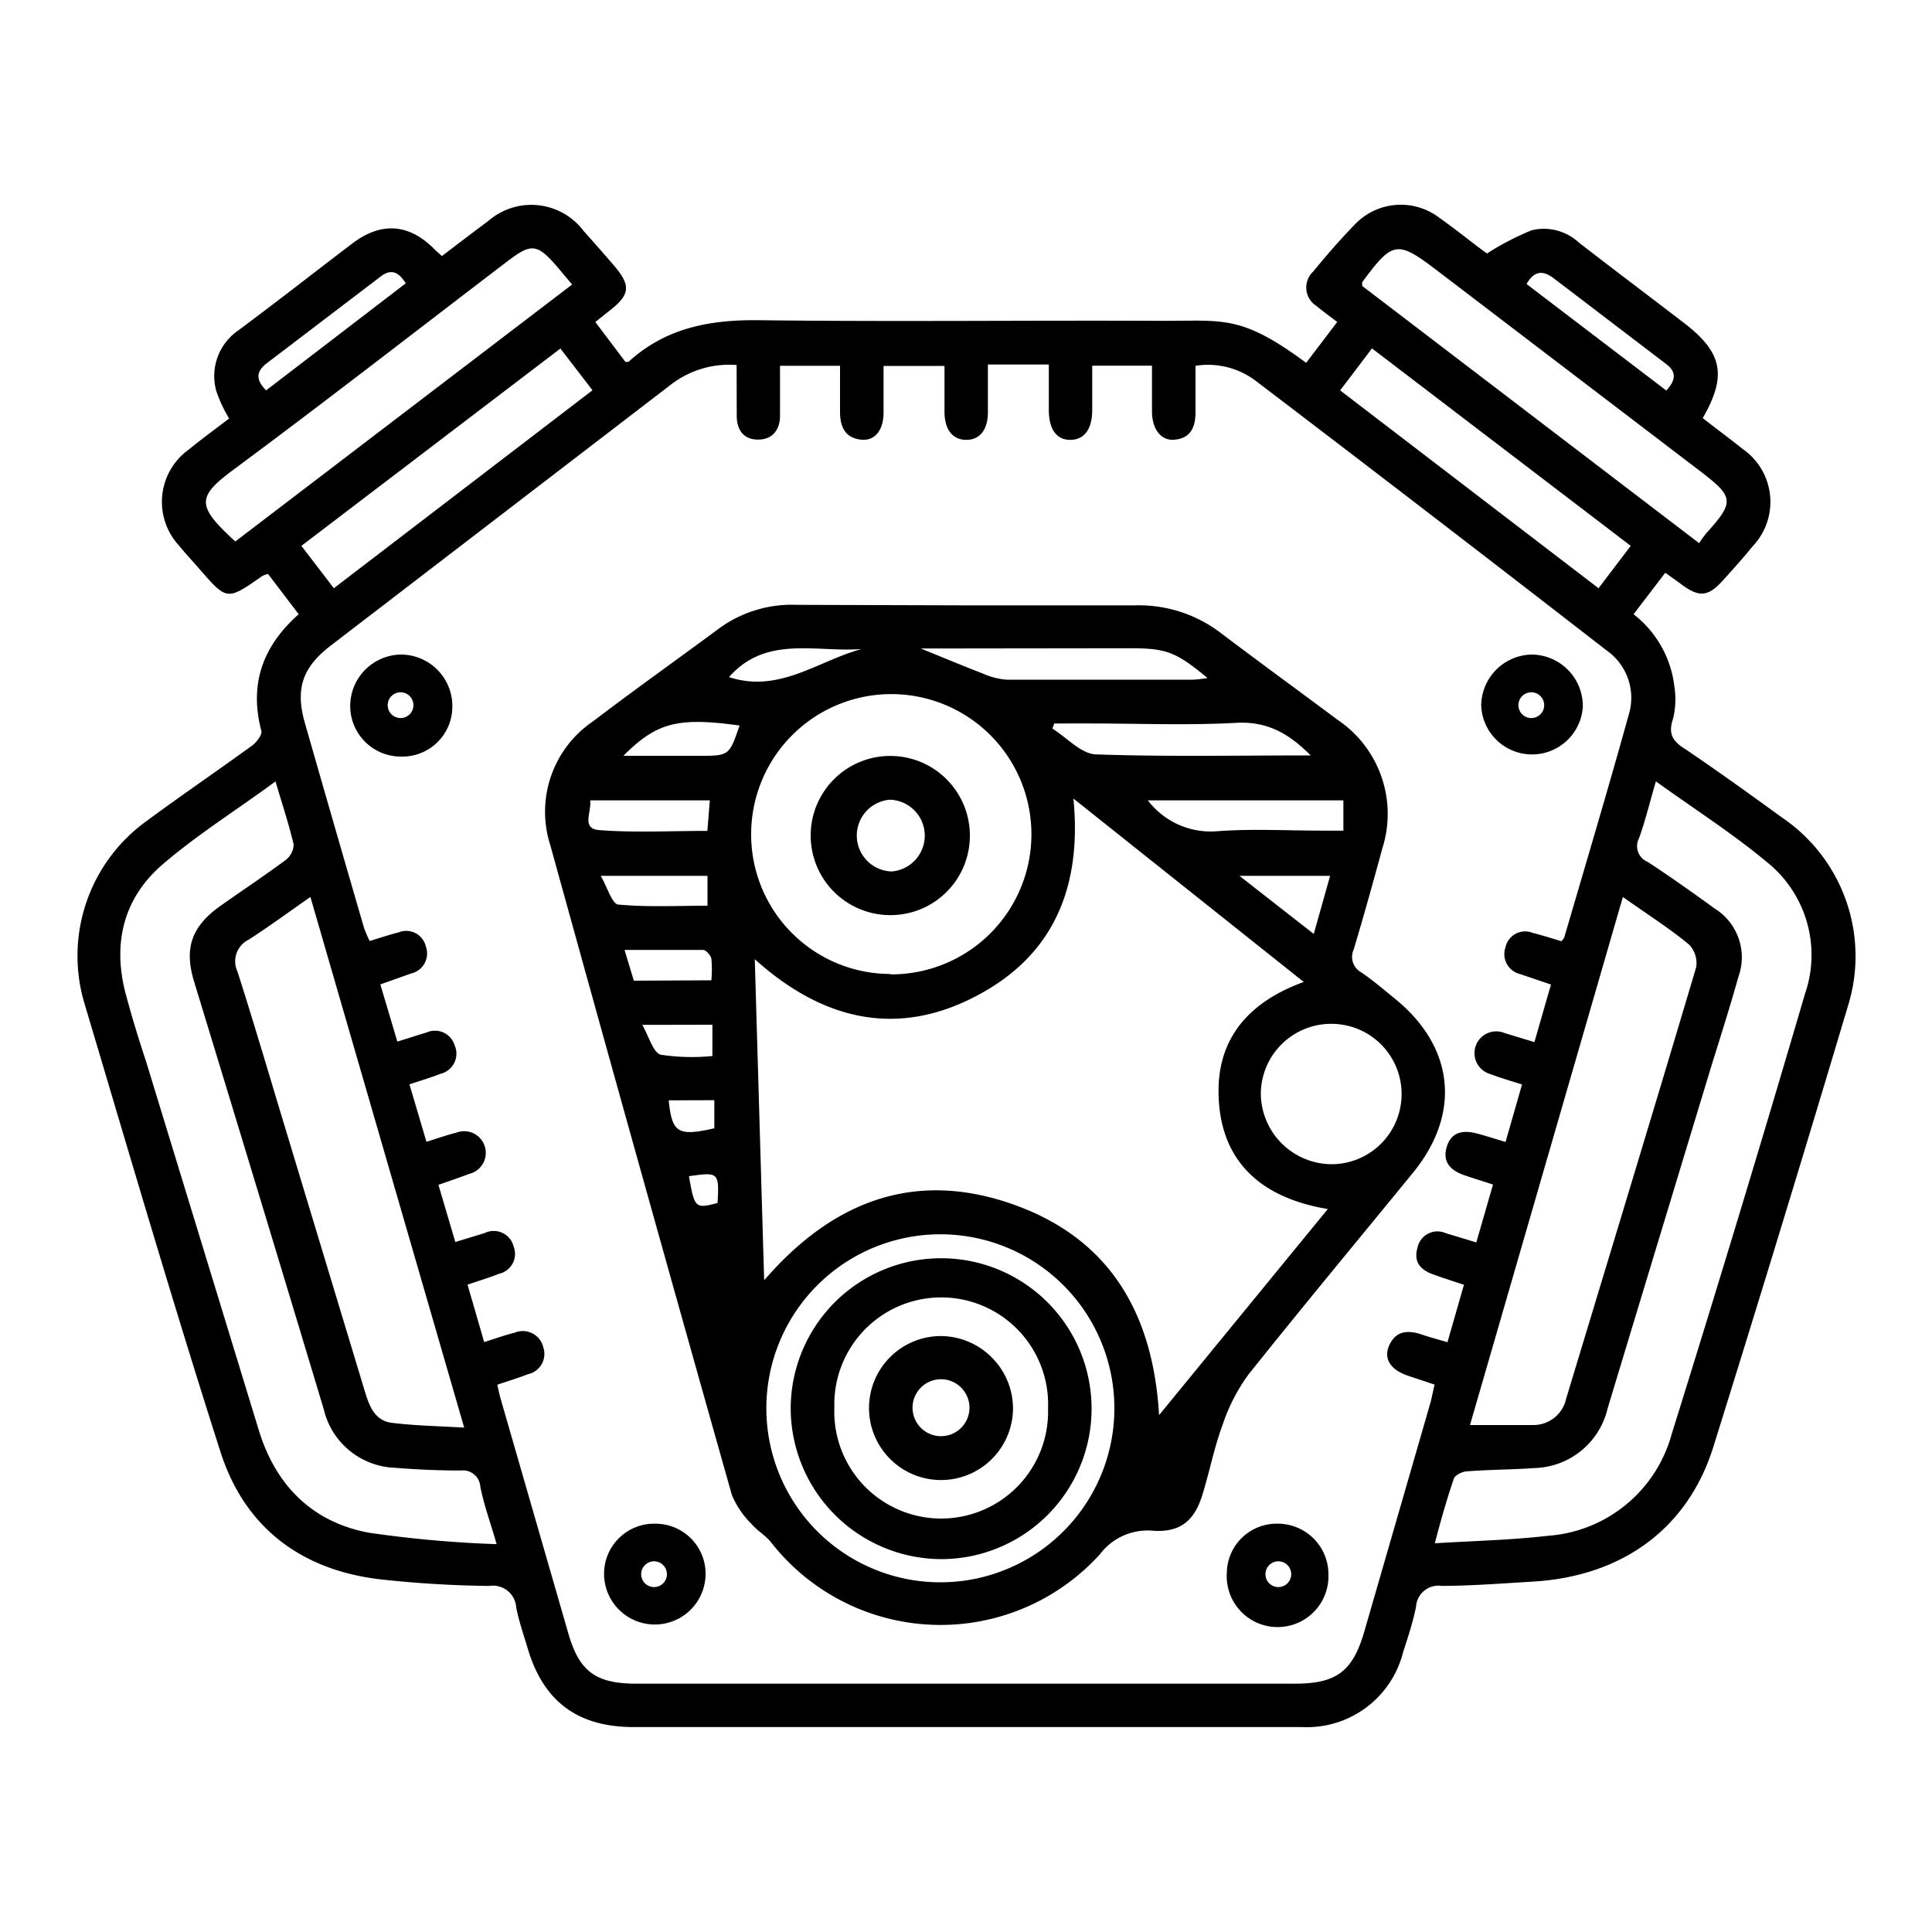 <svg xmlns="http://www.w3.org/2000/svg" id="Layer_1" data-name="Layer 1" viewBox="0 0 150 150"><path d="M23.19,47.69l-2.38-3.13a2,2,0,0,0-.46.17c-2.73,1.91-2.72,1.91-4.88-.57-.52-.6-1.07-1.18-1.57-1.8a5,5,0,0,1,.76-7.46c1-.82,2.08-1.6,3.13-2.41a10.77,10.77,0,0,1-1-2.14,4.3,4.3,0,0,1,1.73-4.71c3-2.23,5.89-4.5,8.84-6.74,2.26-1.71,4.41-1.54,6.4.48.16.16.34.31.55.5,1.22-.93,2.41-1.84,3.61-2.73a5.08,5.08,0,0,1,7.39.78c.78.87,1.55,1.75,2.32,2.64,1.38,1.6,1.31,2.3-.33,3.57L46.22,25l2.34,3.1c.16,0,.26,0,.32-.08,2.87-2.58,6.27-3.2,10-3.16,10.51.13,21,0,31.53.05,4.63,0,6-.44,11,3.26L103.82,25c-.57-.44-1.1-.82-1.6-1.24a1.69,1.69,0,0,1-.26-2.68c1-1.22,2.06-2.45,3.17-3.59a4.93,4.93,0,0,1,6.65-.56c1.34.94,2.61,2,3.67,2.75a21.77,21.77,0,0,1,3.46-1.8,4,4,0,0,1,3.67.95c2.71,2.1,5.45,4.16,8.16,6.24,3,2.3,3.36,4.09,1.46,7.39,1,.79,2.07,1.57,3.09,2.39a5,5,0,0,1,.79,7.56c-.74.91-1.52,1.78-2.31,2.65-1.15,1.28-1.85,1.34-3.24.3-.37-.28-.75-.54-1.24-.89l-2.46,3.22A8.31,8.31,0,0,1,130,53.32a6.33,6.33,0,0,1-.11,2.5c-.4,1.19,0,1.75,1,2.37,2.52,1.71,5,3.49,7.46,5.28a13,13,0,0,1,5.12,14.65Q138.34,95.31,133,112.41c-2,6.3-7.08,10-14.06,10.39-2.34.14-4.69.32-7,.33a1.74,1.74,0,0,0-2,1.62c-.24,1.19-.62,2.35-1,3.51a7.7,7.7,0,0,1-7.83,5.83q-12.24,0-24.49,0H49.21c-4.37,0-7.05-2-8.26-6.18-.3-1-.67-2.06-.87-3.11A1.81,1.81,0,0,0,38,123.13a84.21,84.21,0,0,1-8.56-.52c-6.11-.74-10.46-4.06-12.32-9.88C13.41,101.14,10,89.45,6.52,77.78a12.9,12.9,0,0,1,4.81-14c2.71-2,5.51-3.91,8.24-5.89.35-.26.8-.84.72-1.15C19.34,53.13,20.38,50.18,23.19,47.69Zm34-19.35A7.41,7.41,0,0,0,52,29.93L25.67,50.13c-2.21,1.7-2.75,3.37-2,6q2.29,8,4.6,15.93a10.25,10.25,0,0,0,.43,1c.82-.25,1.53-.49,2.25-.67a1.56,1.56,0,0,1,2.11,1.09,1.59,1.59,0,0,1-1.14,2.1l-2.39.85,1.32,4.44c.85-.26,1.56-.5,2.28-.71a1.59,1.59,0,0,1,2.17,1,1.61,1.61,0,0,1-1.13,2.22c-.73.29-1.49.51-2.38.81l1.32,4.46c.89-.28,1.6-.53,2.32-.71a1.68,1.68,0,1,1,1,3.2c-.77.29-1.55.56-2.39.85l1.31,4.44,2.29-.7a1.59,1.59,0,0,1,2.24,1.06,1.57,1.57,0,0,1-1.12,2.1c-.77.31-1.56.54-2.46.85l1.29,4.46c.86-.27,1.6-.54,2.36-.73a1.64,1.64,0,0,1,2.23,1.13A1.61,1.61,0,0,1,41,106.69c-.77.3-1.57.54-2.39.82.1.43.16.75.25,1.06q2.63,9.12,5.26,18.23c.86,3,2.15,3.92,5.31,3.92h51.09c3.23,0,4.49-.94,5.39-4q2.56-8.85,5.11-17.68c.14-.48.23-1,.36-1.54l-2.07-.69c-1.31-.44-1.88-1.28-1.49-2.26.5-1.23,1.45-1.31,2.56-.94.64.22,1.3.39,2,.6l1.28-4.46c-.91-.3-1.66-.54-2.4-.81-1-.35-1.52-1-1.21-2.05a1.58,1.58,0,0,1,2.19-1.15l2.38.72c.45-1.54.86-3,1.3-4.49-.91-.3-1.62-.51-2.32-.76-1-.37-1.61-1-1.28-2.15s1.22-1.33,2.25-1.08c.76.19,1.49.44,2.32.68l1.28-4.46c-.93-.3-1.69-.51-2.43-.8a1.69,1.69,0,1,1,1.09-3.19l2.3.7c.45-1.55.86-3,1.29-4.47l-2.39-.81a1.6,1.6,0,0,1-1.14-2.1A1.56,1.56,0,0,1,119,72.43c.76.19,1.51.43,2.23.65.11-.15.2-.22.22-.3,1.68-5.75,3.4-11.5,5-17.27a4.49,4.49,0,0,0-1.7-5Q111.2,40,97.55,29.61a6.16,6.16,0,0,0-4.73-1.21c0,1.25,0,2.42,0,3.58s-.36,2.06-1.66,2.16c-1,.08-1.69-.78-1.72-2.13,0-1.2,0-2.4,0-3.62H84.8c0,1.2,0,2.32,0,3.44,0,1.48-.61,2.3-1.67,2.32s-1.68-.77-1.7-2.26c0-1.16,0-2.31,0-3.59H76.7c0,1.36,0,2.53,0,3.7,0,1.37-.63,2.15-1.68,2.15s-1.67-.78-1.69-2.14c0-1.2,0-2.4,0-3.6H68.6c0,1.27,0,2.44,0,3.61,0,1.37-.66,2.2-1.69,2.12-1.29-.11-1.69-1-1.69-2.16s0-2.39,0-3.58H60.56c0,1.36,0,2.62,0,3.88,0,1.07-.57,1.85-1.7,1.85s-1.66-.75-1.66-1.86Zm71.37,32.33c-.48,1.65-.82,3.06-1.31,4.42a1.32,1.32,0,0,0,.68,1.83c1.77,1.16,3.49,2.38,5.2,3.62a4.46,4.46,0,0,1,1.84,5.3c-.62,2.21-1.31,4.4-2,6.6q-4.08,13.44-8.15,26.89a6,6,0,0,1-5.67,4.65c-1.73.12-3.47.12-5.2.25-.39,0-1,.3-1.08.59-.54,1.58-1,3.2-1.47,5,3.07-.19,5.93-.25,8.76-.58a10.75,10.75,0,0,0,9.63-7.9c3.54-11.35,7-22.75,10.34-34.15a9.24,9.24,0,0,0-3-10.3C134.49,64.69,131.55,62.82,128.57,60.67Zm-90,59.22c-.49-1.7-1-3.08-1.27-4.48a1.35,1.35,0,0,0-1.52-1.24q-2.53,0-5.07-.21a5.9,5.9,0,0,1-5.57-4.57q-5-16.61-10.07-33.21c-.78-2.59-.17-4.27,2.06-5.85,1.68-1.19,3.4-2.33,5.06-3.56a1.59,1.59,0,0,0,.62-1.2c-.37-1.58-.89-3.14-1.41-4.9-3,2.21-6.11,4.15-8.82,6.49-3,2.61-3.84,6.12-2.81,10,.47,1.77,1,3.5,1.58,5.25Q15.72,96.73,20.08,111c1.31,4.32,4.16,7.18,8.56,8A90.09,90.09,0,0,0,38.61,119.89ZM126,69.64l-11.87,41c1.76,0,3.35,0,4.94,0a2.6,2.6,0,0,0,2.53-2.06c3.37-11.15,6.77-22.31,10.09-33.48a2.06,2.06,0,0,0-.56-1.77C129.52,72,127.82,70.94,126,69.64Zm-101.9,0c-1.72,1.2-3.23,2.31-4.8,3.32a1.87,1.87,0,0,0-.86,2.48c1.28,4,2.47,8.06,3.69,12.09q3.11,10.29,6.22,20.57c.34,1.13.79,2.22,2.09,2.37,1.79.22,3.6.25,5.6.37ZM44.42,22.09,43.25,20.7c-1.54-1.78-2-1.83-3.83-.43-7.05,5.37-14,10.79-21.15,16.09-3,2.21-3.08,2.86,0,5.68Zm87.5,20.08a7.8,7.8,0,0,1,.54-.75c2.21-2.45,2.18-2.82-.42-4.81L111.69,21.09c-3.22-2.46-3.53-2.42-5.93.82,0,0,0,.09,0,.29Zm-106,3.5L46,30.3l-2.49-3.24L23.4,42.38Zm100.69-3.29L106.52,27.05l-2.47,3.26,20.06,15.36ZM20.66,30.31,31.5,22c-.61-1-1.23-1.11-2-.49l-8.81,6.71C19.84,28.89,19.89,29.52,20.66,30.31Zm97.86-8.26,10.85,8.27c.79-.85.76-1.47,0-2.05l-8.8-6.71C119.78,21,119.13,21,118.52,22.05Z"></path><path d="M75.08,47c4.36,0,8.73,0,13.09,0a10.45,10.45,0,0,1,6.67,2.19c3,2.27,6,4.45,9,6.69a8.8,8.8,0,0,1,3.48,10c-.71,2.62-1.44,5.24-2.22,7.84a1.37,1.37,0,0,0,.58,1.77c.93.63,1.79,1.37,2.66,2.08,4.58,3.74,5.11,8.89,1.38,13.46-4.27,5.23-8.59,10.42-12.8,15.7a14.25,14.25,0,0,0-2,3.9c-.65,1.75-1,3.6-1.56,5.4-.6,2-1.69,2.95-3.79,2.82a4.64,4.64,0,0,0-4.17,1.82,16.7,16.7,0,0,1-25.54-.93c-.43-.54-1.07-.89-1.51-1.42a6.81,6.81,0,0,1-1.53-2.26Q49.7,90.86,42.72,65.6A8.47,8.47,0,0,1,46.05,56c3.24-2.47,6.57-4.83,9.85-7.26a9.6,9.6,0,0,1,6-1.78Zm26.17,29.26L83.34,62c.66,6.76-1.46,12-7.21,15.15C69.89,80.59,64,79.34,58.6,74.47c.25,8.41.48,16.55.73,24.93,5.31-6.15,11.65-8.55,19.19-5.94s11,8.38,11.47,16.41l13.1-16C97.9,93,94.74,90.18,94.61,85,94.49,80.59,97,77.76,101.25,76.23Zm-32.12-.61a10.88,10.88,0,1,0-10.81-11A10.83,10.83,0,0,0,69.13,75.62Zm-9.63,33.7A13.51,13.51,0,1,0,73,95.83,13.51,13.51,0,0,0,59.5,109.32Zm43.82-29.86a5.46,5.46,0,0,0-5.43,5.48,5.53,5.53,0,0,0,5.53,5.42,5.45,5.45,0,0,0-.1-10.9ZM71.49,50.35c1.65.67,3.23,1.33,4.83,1.95a5.55,5.55,0,0,0,1.84.47c4.83,0,9.65,0,14.48,0a9.53,9.53,0,0,0,1.11-.13c-2.42-2-3.15-2.31-6-2.31Zm30.27,8.3C100,56.88,98.33,56,96,56.12c-3.79.21-7.6.05-11.4.05H81.85l-.14.4c1.11.69,2.21,1.94,3.35,2C90.53,58.76,96,58.65,101.76,58.65Zm2.54,3.49H89.12a6.13,6.13,0,0,0,5.34,2.4c2.7-.21,5.43-.05,8.14-.05h1.7Zm-49.19,0H45.82c.13.9-.72,2.2.71,2.31,2.77.21,5.57.06,8.39.06Zm-6.68-3.46h5.84c2.34,0,2.34,0,3.15-2.35C52.66,55.67,51,56.08,48.43,58.65ZM46.64,68c.53.92.89,2.19,1.36,2.23,2.3.21,4.63.09,6.93.09V68Zm8.59,8.11a9.06,9.06,0,0,0,0-1.68c-.06-.27-.41-.67-.64-.68-2,0-4,0-6.1,0l.72,2.39Zm41-8.11L102,72.51,103.27,68ZM56.6,52.57c3.9,1.28,6.91-1.27,10.3-2.18C63.37,50.67,59.48,49.29,56.6,52.57Zm-6.73,27c.55,1,.86,2.17,1.44,2.32a16.33,16.33,0,0,0,4,.1V79.56Zm2.05,5.86c.25,2.54.73,2.81,3.54,2.17V85.42Zm1.57,5.9c.44,2.48.49,2.52,2.22,2.07C55.85,91,55.77,91,53.49,91.32Z"></path><path d="M75.3,64.93a6.16,6.16,0,0,1-6.23,6.12,6.18,6.18,0,1,1,6.23-6.12Zm-6.07,2.73a2.79,2.79,0,0,0-.14-5.57,2.79,2.79,0,0,0,.14,5.57Z"></path><path d="M61.39,109.35a11.68,11.68,0,1,1,11.73,11.7A11.73,11.73,0,0,1,61.39,109.35Zm3.39-.08a8.3,8.3,0,1,0,16.59.09,8.3,8.3,0,1,0-16.59-.09Z"></path><path d="M78.65,109.25a5.59,5.59,0,1,1-5.58-5.52A5.65,5.65,0,0,1,78.65,109.25Zm-7.8,0a2.21,2.21,0,0,0,4.41.25,2.21,2.21,0,1,0-4.41-.25Z"></path><path d="M118.89,50.82A4,4,0,0,0,115,54.76a3.95,3.95,0,0,0,7.89.11A4,4,0,0,0,118.89,50.82Zm0,4.93a1,1,0,0,1-1-1,1,1,0,0,1,1-1,1,1,0,0,1,1,1A1,1,0,0,1,118.9,55.75Z"></path><path d="M31.1,50.82a4,4,0,0,0-3.91,4,3.93,3.93,0,0,0,3.93,3.92,3.88,3.88,0,0,0,4-3.86A4,4,0,0,0,31.1,50.82Zm0,4.93a1,1,0,0,1-1-1,1,1,0,0,1,1-1,1,1,0,0,1,1,1A1,1,0,0,1,31.12,55.75Z"></path><path d="M50.9,118.3a3.89,3.89,0,0,0-4,3.78,3.94,3.94,0,1,0,7.88.21A3.89,3.89,0,0,0,50.9,118.3Zm-.12,4.92a1,1,0,0,1-1-1,1,1,0,0,1,1-1,1,1,0,0,1,1,1A1,1,0,0,1,50.78,123.22Z"></path><path d="M99.25,118.3a3.87,3.87,0,0,0-4,3.83,3.95,3.95,0,1,0,7.89.11A3.93,3.93,0,0,0,99.25,118.3Zm0,4.92a1,1,0,0,1-1-1,1,1,0,1,1,1,1Z"></path></svg>